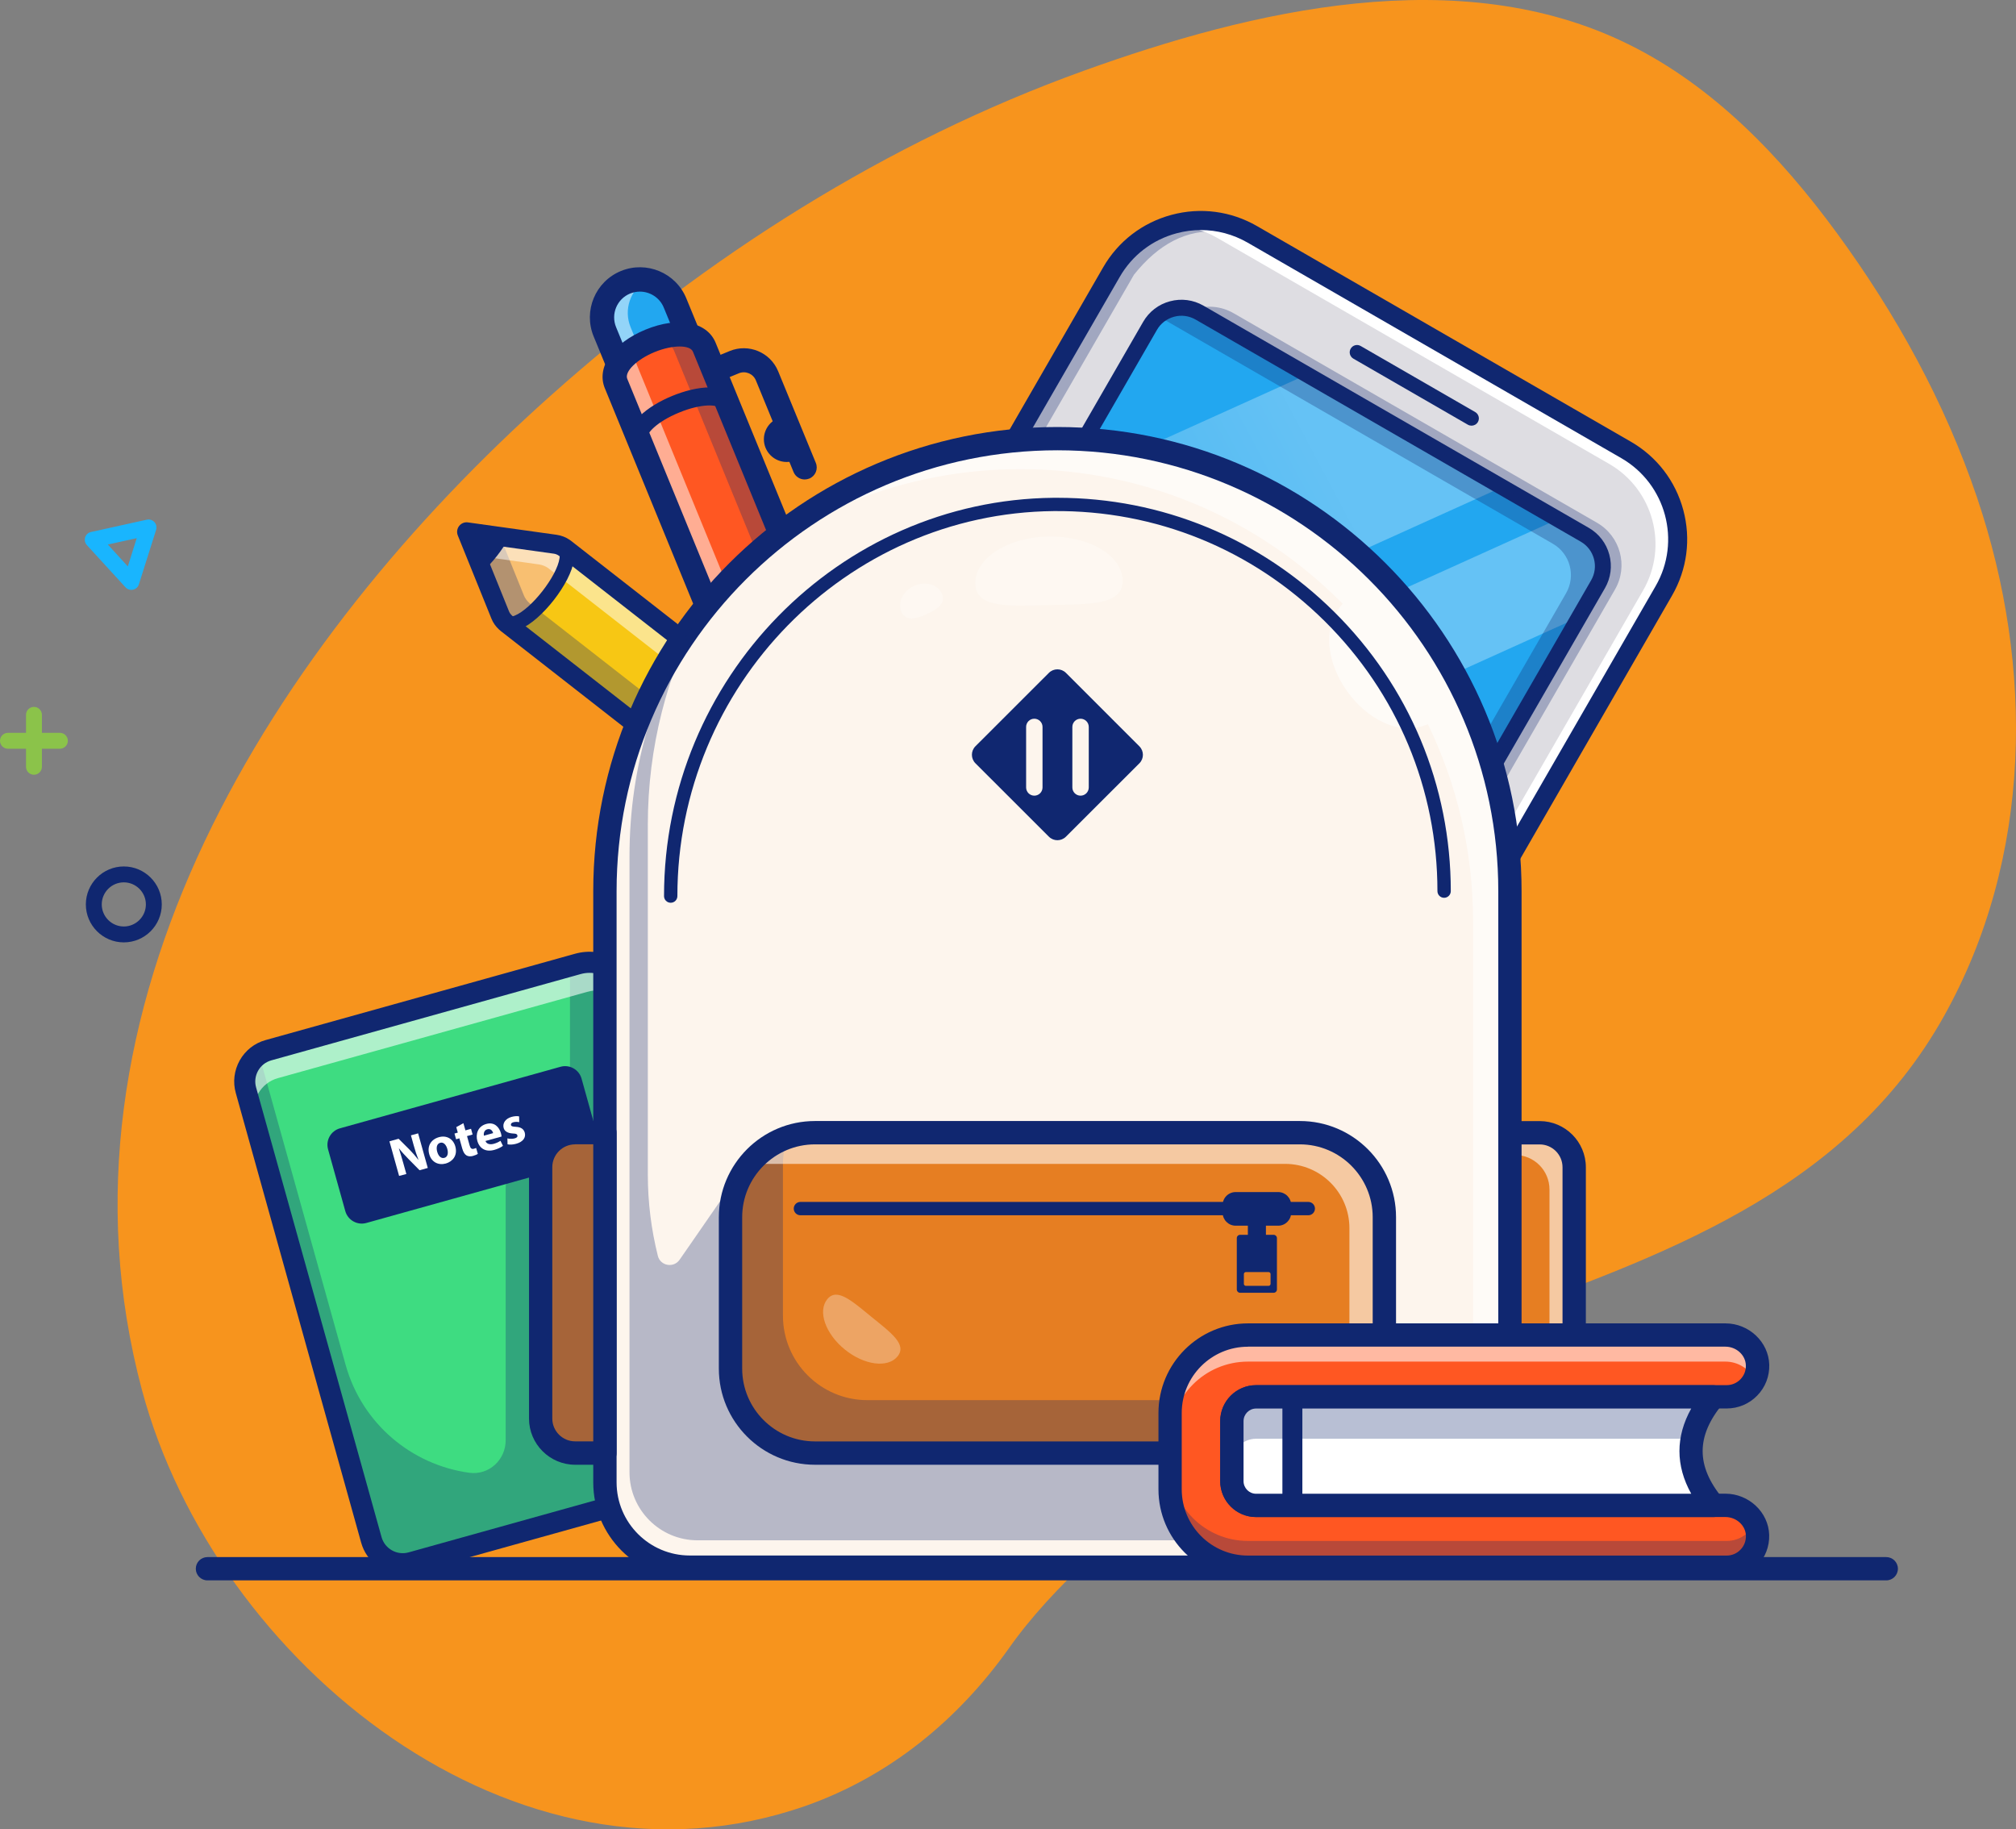 <svg width="583" height="529" viewBox="0 0 583 529" fill="none" xmlns="http://www.w3.org/2000/svg">
<rect x="0" y="0" width="583" height="529" fill="#808080" stroke="none"/>
<path d="M313.37 20.479C361.99 2.952 422.085 -11.348 470.959 12.823C495.618 24.972 515.142 45.473 531.18 67.366C548.296 90.714 562.495 116.467 571.75 143.928C588.295 192.839 587.788 248.014 562.178 293.825C533.526 345.077 479.897 363.427 427.727 382.409C396.855 393.609 367.632 406.77 341.959 427.587C324.717 441.571 304.559 458.465 291.817 476.561C277.11 497.315 257.269 513.64 233.054 522.182C148.934 551.668 62.216 480.674 41.107 402.151C11.377 291.357 79.585 185.499 159.14 114.505C204.274 74.199 256.318 41.044 313.37 20.479Z" fill="#F7941D"/>
<path d="M229.783 227.585L229.525 227.916C224.909 233.819 216.395 234.868 210.491 230.252L201.793 223.448C207.31 227.457 223.898 206.198 218.767 201.784L227.447 208.552C233.35 213.168 234.398 221.682 229.783 227.585Z" fill="#FF5722"/>
<g opacity="0.3">
<path d="M231.474 224.771C231.033 225.746 230.481 226.702 229.783 227.585L229.525 227.916C224.909 233.819 216.395 234.867 210.491 230.252L201.793 223.447C203.724 224.863 207.053 223.135 210.308 220.119L215.549 224.201C220.275 227.934 226.73 227.99 231.474 224.771Z" fill="#102770"/>
</g>
<g opacity="0.51">
<path d="M229.783 227.585L229.525 227.916C228.569 229.13 227.447 230.16 226.215 230.951C229.396 225.213 228.036 217.875 222.702 213.701L217.995 210.023C219.815 206.455 220.459 203.237 218.785 201.784L227.465 208.552C233.35 213.168 234.398 221.682 229.783 227.585Z" fill="white"/>
</g>
<path d="M201.793 223.466L201.72 223.411L194.658 217.894C194.639 217.894 194.639 217.894 194.639 217.894H194.621L146.55 180.36C146.439 180.268 146.311 180.176 146.219 180.065C145.538 179.459 145.005 178.686 144.655 177.84L134.946 153.841L160.6 157.427C161.537 157.556 162.42 157.905 163.211 158.457C163.321 158.531 163.413 158.586 163.505 158.678L211.577 196.212H211.595L218.675 201.729H218.693C218.73 201.747 218.749 201.784 218.785 201.821C223.898 206.216 207.31 227.475 201.793 223.466Z" fill="#F7C714"/>
<path d="M146.219 180.047C145.538 179.44 145.005 178.668 144.655 177.822L134.946 153.823L160.6 157.409C161.537 157.538 162.42 157.887 163.211 158.439C167.68 163.147 151.828 183.431 146.219 180.047Z" fill="#F8BF71"/>
<path d="M201.793 223.466C201.756 223.447 201.738 223.447 201.72 223.411V223.392L194.639 217.875C194.658 217.875 194.658 217.875 194.658 217.875C200.12 222.087 216.946 200.57 211.632 196.212L218.657 201.692H218.675C218.712 201.711 218.73 201.747 218.767 201.784C223.898 206.216 207.31 227.475 201.793 223.466Z" fill="#FCF8D0"/>
<g opacity="0.3">
<path d="M212.79 217.563C208.855 222.05 204.22 225.231 201.775 223.466L201.701 223.411L194.639 217.894C194.621 217.894 194.621 217.894 194.621 217.894H194.602L146.531 180.36C146.421 180.268 146.292 180.176 146.2 180.065C145.52 179.459 144.986 178.686 144.637 177.84L134.927 153.841L144.619 155.184L151.478 172.121C151.827 172.985 152.361 173.739 153.041 174.346C153.151 174.456 153.262 174.548 153.372 174.64L201.443 212.174H201.462C201.48 212.174 201.48 212.174 201.48 212.174L208.542 217.691L208.616 217.746C209.682 218.519 211.153 218.372 212.79 217.563Z" fill="#102770"/>
</g>
<g opacity="0.51">
<path d="M211.411 219.071C214.519 214.363 216.229 209.49 214.059 207.614C214.022 207.577 214.004 207.54 213.967 207.522H213.949L206.869 202.005H206.85L158.779 164.471C158.687 164.397 158.576 164.324 158.485 164.25C157.694 163.698 156.811 163.367 155.873 163.22L137.722 160.683L134.927 153.805L160.581 157.391C161.519 157.519 162.402 157.869 163.192 158.421C163.303 158.494 163.395 158.549 163.487 158.641L211.558 196.175H211.576L218.657 201.692H218.675C218.712 201.711 218.73 201.747 218.767 201.784C221.893 204.487 216.965 213.407 211.411 219.071Z" fill="white"/>
</g>
<path d="M218.804 235.897C215.181 235.897 211.687 234.702 208.8 232.44L144.858 182.511C144.637 182.346 144.472 182.199 144.324 182.052C143.35 181.169 142.577 180.066 142.099 178.852L132.389 154.834C132.022 153.915 132.169 152.885 132.776 152.094C133.382 151.322 134.357 150.917 135.332 151.065L160.986 154.651C162.365 154.853 163.652 155.349 164.792 156.14C164.903 156.214 165.068 156.342 165.234 156.471L229.157 206.382C236.237 211.917 237.506 222.197 231.971 229.277L231.714 229.608C229.029 233.047 225.167 235.235 220.845 235.769C220.165 235.842 219.484 235.897 218.804 235.897ZM139.286 157.207L147.193 176.774C147.377 177.233 147.671 177.656 148.058 177.987C148.094 178.024 148.131 178.043 148.15 178.079C148.186 178.116 148.241 178.153 148.278 178.19L212.183 228.063C214.464 229.829 217.296 230.62 220.146 230.27C223.015 229.921 225.553 228.468 227.337 226.206L227.594 225.875C231.254 221.185 230.408 214.381 225.718 210.722L161.629 160.701C161.151 160.37 160.691 160.186 160.177 160.112L139.286 157.207Z" fill="#102770"/>
<path d="M139.58 165.262L134.946 153.805L147.175 155.515C145.336 158.954 142.467 162.632 139.58 165.262Z" fill="#102770"/>
<path d="M203.411 226.077C202.106 226.077 201.131 225.617 200.432 225.066C200.175 224.863 199.954 224.588 199.825 224.293C199.329 223.245 199.789 221.976 200.837 221.498C201.609 221.149 202.473 221.277 203.08 221.792C203.356 221.939 203.926 221.866 204.625 221.572C209.48 219.604 216.873 210.133 217.59 204.947C217.7 204.156 217.627 203.586 217.406 203.366C216.781 202.887 216.45 202.097 216.615 201.288C216.836 200.147 217.939 199.393 219.08 199.614H219.098C219.429 199.669 219.723 199.816 219.999 200.019C224.247 203.329 220.716 210.979 215.99 217.029C213.636 220.045 211.025 222.583 208.634 224.146C206.483 225.581 204.772 226.077 203.411 226.077Z" fill="#102770"/>
<path d="M196.331 220.542C194.989 220.542 193.996 220.064 193.334 219.549C193.095 219.365 192.892 219.108 192.745 218.832C192.23 217.784 192.635 216.515 193.683 216C194.455 215.614 195.357 215.742 195.982 216.257C196.258 216.404 196.828 216.331 197.527 216.037C202.382 214.069 209.774 204.598 210.492 199.412C210.602 198.64 210.528 198.033 210.308 197.83C209.682 197.352 209.351 196.562 209.517 195.752C209.738 194.612 210.841 193.858 211.981 194.079H211.999C212.331 194.134 212.625 194.281 212.901 194.483C213.949 195.311 215.126 196.929 214.684 199.982C213.765 206.602 205.324 217.416 199.127 219.917C198.042 220.377 197.122 220.542 196.331 220.542Z" fill="#102770"/>
<path d="M147.653 182.53C146.311 182.53 145.318 182.051 144.655 181.537C144.416 181.353 144.214 181.095 144.067 180.819C143.552 179.771 143.957 178.502 145.005 177.987C145.777 177.601 146.678 177.73 147.304 178.245C147.579 178.392 148.15 178.318 148.848 178.024C153.703 176.056 161.096 166.586 161.813 161.4C161.924 160.627 161.85 160.02 161.611 159.818C160.949 159.322 160.618 158.457 160.839 157.611C161.133 156.489 162.273 155.809 163.395 156.103H163.413C163.689 156.177 163.947 156.306 164.186 156.489C165.234 157.317 166.411 158.935 165.969 161.988C165.05 168.608 156.609 179.422 150.412 181.923C149.363 182.364 148.444 182.53 147.653 182.53Z" fill="#102770"/>
<path d="M462.14 168.94L372.378 324.592C369.491 329.613 363.073 331.323 358.071 328.436L246.665 264.2C241.644 261.313 239.934 254.894 242.821 249.892L332.583 94.24C335.47 89.238 341.869 87.509 346.89 90.396L458.296 154.632C463.298 157.52 465.027 163.938 462.14 168.94Z" fill="#ACE0F5"/>
<path d="M338.688 358.209L230.592 295.867C216.321 287.647 211.429 269.404 219.65 255.133L321.401 78.682C329.622 64.411 347.865 59.519 362.135 67.74L470.231 130.082C484.502 138.302 489.394 156.545 481.173 170.815L379.422 347.285C371.201 361.538 352.959 366.448 338.688 358.209Z" fill="#DEDDE2"/>
<g opacity="0.3">
<path d="M375.726 352.361C366.512 362.586 351.101 365.363 338.707 358.209L230.61 295.867C216.34 287.647 211.448 269.404 219.687 255.133L321.438 78.681C324.068 74.102 327.746 70.498 331.976 67.978H331.994L336.058 66.323L339.516 64.926L352.573 66.985C343.139 66.231 334.992 70.59 327.93 79.435L231.107 247.299C222.887 261.57 227.778 279.794 242.031 288.033L350.127 350.375C358.237 355.028 367.634 355.469 375.726 352.361Z" fill="#102770"/>
</g>
<g opacity="0.3">
<path d="M336.555 65.772C336.389 65.956 336.206 66.158 336.04 66.342L331.976 67.997C333.429 67.114 334.973 66.361 336.555 65.772Z" fill="#5F5A57"/>
</g>
<path d="M481.174 170.834L379.422 347.267C375.634 353.851 369.694 358.43 363.018 360.655C365.942 358.522 368.48 355.763 370.392 352.416L475.16 170.742C482.553 157.924 478.158 141.52 465.322 134.127L352.002 68.788C347.607 66.25 342.808 65.11 338.081 65.202C345.805 62.701 354.54 63.363 362.135 67.74L470.232 130.082C484.502 138.32 489.394 156.563 481.174 170.834Z" fill="white"/>
<path d="M353.529 364.977C347.883 364.977 342.329 363.505 337.309 360.6L229.213 298.258C221.673 293.918 216.284 286.893 214.023 278.489C211.761 270.084 212.919 261.312 217.259 253.772L319.011 77.321C323.351 69.781 330.376 64.393 338.78 62.131C347.184 59.869 355.956 61.027 363.496 65.367L471.592 127.709C479.132 132.049 484.521 139.074 486.783 147.478C489.044 155.883 487.886 164.655 483.546 172.195L381.813 348.665C377.473 356.205 370.448 361.593 362.043 363.855C359.23 364.609 356.379 364.977 353.529 364.977ZM347.295 66.526C344.941 66.526 342.568 66.838 340.233 67.464C333.245 69.34 327.415 73.827 323.811 80.079L222.059 256.531C218.454 262.784 217.498 270.084 219.374 277.073C221.25 284.061 225.737 289.89 231.99 293.495L340.086 355.837C346.338 359.441 353.639 360.398 360.627 358.522C367.616 356.646 373.445 352.159 377.05 345.906L478.801 169.454C486.249 156.526 481.799 139.957 468.871 132.491L360.774 70.149C356.6 67.758 351.966 66.526 347.295 66.526Z" fill="#102770"/>
<g opacity="0.3">
<path d="M467.032 170.466L380.93 319.774C378.686 323.655 374.898 326.064 370.797 326.689C371.404 326.064 371.937 325.365 372.397 324.592L462.158 168.94C465.046 163.919 463.335 157.52 458.315 154.632L346.908 90.396C346.283 90.028 345.64 89.753 344.978 89.532C348.747 88.171 353.051 88.428 356.784 90.599L461.846 151.175C468.595 155.074 470.93 163.717 467.032 170.466Z" fill="#102770"/>
</g>
<path d="M358.071 328.436L246.665 264.2C241.644 261.313 239.934 254.913 242.821 249.892L332.583 94.24C335.47 89.219 341.869 87.509 346.89 90.396L458.296 154.632C463.317 157.52 465.027 163.919 462.14 168.94L372.378 324.592C369.491 329.613 363.073 331.323 358.071 328.436Z" fill="#22A7F0"/>
<g opacity="0.57">
<path d="M398.676 226.666L316.712 179.403C313.549 177.583 312.446 173.519 314.285 170.356L329.107 144.665C330.928 141.502 334.992 140.398 338.155 142.237L420.119 189.499C423.282 191.32 424.385 195.384 422.546 198.547L407.724 224.238C405.903 227.401 401.839 228.486 398.676 226.666Z" fill="white"/>
</g>
<path d="M374.291 176.498C369.602 173.795 363.588 175.395 360.885 180.102C358.181 184.792 359.781 190.805 364.489 193.509C369.197 196.212 375.192 194.612 377.914 189.904C380.617 185.215 378.999 179.22 374.291 176.498ZM372.286 187.532H365.942C365.298 187.532 364.875 186.815 365.206 186.245L368.369 180.746C368.7 180.176 369.528 180.176 369.841 180.746L373.022 186.245C373.353 186.815 372.948 187.532 372.286 187.532Z" fill="#102770"/>
<g opacity="0.57">
<path d="M357.63 221.59L304.446 190.915C303.619 190.437 303.324 189.371 303.802 188.525L306.12 184.497C306.598 183.67 307.664 183.376 308.51 183.854L361.694 214.528C362.522 215.006 362.816 216.073 362.338 216.919L360.021 220.946C359.524 221.792 358.457 222.068 357.63 221.59Z" fill="white"/>
</g>
<path opacity="0.3" d="M434.408 140.858L270.59 214.914L267.261 207.521L305.605 141.005L377.951 108.308L434.408 140.858Z" fill="url(#paint0_linear_946_196)"/>
<path opacity="0.3" d="M462.14 168.94L456.66 178.447L255.602 269.349L246.683 264.2C241.663 261.312 239.952 254.894 242.84 249.892L247.419 241.966L450.518 150.145L458.315 154.651C463.299 157.519 465.027 163.938 462.14 168.94Z" fill="url(#paint1_linear_946_196)"/>
<path opacity="0.47" d="M416.11 248.771L391.854 290.828L336.371 315.912L306.138 298.479L416.11 248.771Z" fill="url(#paint2_linear_946_196)"/>
<path d="M363.276 332.132C361.106 332.132 358.917 331.58 356.913 330.422L245.506 266.186C242.545 264.475 240.431 261.735 239.548 258.425C238.665 255.133 239.107 251.694 240.817 248.734L330.578 93.081C332.288 90.12 335.029 88.005 338.339 87.123C341.631 86.24 345.07 86.681 348.03 88.391L459.437 152.628C462.398 154.338 464.512 157.078 465.395 160.388C466.278 163.68 465.836 167.119 464.126 170.08L374.365 325.732C372.011 329.833 367.708 332.132 363.276 332.132ZM359.211 326.45C363.11 328.712 368.131 327.351 370.374 323.452L460.136 167.799C461.221 165.905 461.515 163.698 460.945 161.602C460.375 159.487 459.032 157.74 457.138 156.637L345.732 92.4C343.837 91.316 341.631 91.021 339.534 91.591C337.419 92.162 335.654 93.504 334.569 95.398L244.807 251.032C243.722 252.927 243.428 255.133 243.998 257.23C244.568 259.345 245.911 261.092 247.805 262.195L359.211 326.45Z" fill="#102770"/>
<path d="M298.308 315.35C299.882 312.437 298.797 308.799 295.884 307.225C292.971 305.651 289.333 306.737 287.759 309.65C286.185 312.563 287.27 316.2 290.183 317.774C293.096 319.348 296.734 318.263 298.308 315.35Z" fill="#102770"/>
<path d="M425.544 123.093C425.195 123.093 424.827 123.001 424.496 122.818L391.375 103.71C390.364 103.122 390.015 101.835 390.603 100.823C391.191 99.812 392.479 99.462 393.49 100.051L426.611 119.158C427.622 119.746 427.971 121.034 427.383 122.045C426.978 122.726 426.261 123.093 425.544 123.093Z" fill="#102770"/>
<g opacity="0.3">
<path d="M356.729 67.648L352.609 67.004C353.952 67.114 355.313 67.317 356.729 67.648Z" fill="#5F5A57"/>
</g>
<g opacity="0.3">
<path d="M293.89 201.784C294.736 195.182 304.115 190.952 314.818 192.35C325.521 193.748 333.502 200.202 332.656 206.804C331.81 213.406 323.204 211.751 312.501 210.372C301.779 208.974 293.044 208.386 293.89 201.784Z" fill="white"/>
</g>
<g opacity="0.3">
<path d="M458.297 154.632L346.89 90.396C342.808 88.042 337.787 88.741 334.514 91.812C335.58 92.033 336.647 92.419 337.64 92.989L449.046 157.225C454.067 160.113 455.777 166.512 452.89 171.533L363.128 327.185C362.595 328.105 361.933 328.932 361.197 329.613C365.501 330.496 370.061 328.601 372.379 324.592L462.14 168.94C465.027 163.919 463.299 157.52 458.297 154.632Z" fill="#102770"/>
</g>
<path d="M232.707 138.651C231.346 138.651 230.04 137.842 229.488 136.5L218.583 109.981C217.792 108.069 215.586 107.149 213.673 107.94L205.048 111.489C203.283 112.225 201.241 111.379 200.506 109.595C199.77 107.811 200.616 105.788 202.4 105.053L211.025 101.504C216.487 99.26 222.758 101.871 225.02 107.333L235.925 133.851C236.66 135.635 235.815 137.658 234.031 138.394C233.589 138.559 233.13 138.651 232.707 138.651Z" fill="#102770"/>
<path d="M199.384 97.752L179.1 106.101L174.925 95.95C172.627 90.341 175.293 83.941 180.902 81.624C186.511 79.325 192.911 81.992 195.228 87.601L199.384 97.752Z" fill="#22A7F0"/>
<g opacity="0.51">
<path d="M187.026 80.98C182.336 83.684 180.258 89.495 182.373 94.644L185.923 103.287L179.1 106.101L174.925 95.95C172.627 90.341 175.293 83.941 180.902 81.624C182.907 80.796 185.021 80.613 187.026 80.98Z" fill="white"/>
</g>
<path d="M179.1 109.614C178.64 109.614 178.18 109.522 177.739 109.338C176.875 108.97 176.194 108.29 175.845 107.425L171.67 97.274C168.636 89.881 172.167 81.403 179.56 78.369C186.952 75.335 195.43 78.866 198.465 86.258L202.639 96.41C203.375 98.212 202.529 100.272 200.726 101.007L180.442 109.356C180.001 109.54 179.541 109.614 179.1 109.614ZM185.058 84.327C184.12 84.327 183.164 84.511 182.226 84.879C178.419 86.442 176.599 90.801 178.162 94.607L180.994 101.504L194.787 95.84L191.954 88.943C190.778 86.075 187.982 84.327 185.058 84.327Z" fill="#102770"/>
<path d="M203.687 100.418L253.046 220.799C253.12 221.001 253.193 221.204 253.248 221.406L253.267 221.443C253.506 222.252 253.561 223.079 253.451 223.944L249.938 249.671L229.433 233.764C228.771 233.267 228.238 232.642 227.833 231.907C227.705 231.686 227.594 231.484 227.502 231.245L178.162 110.919C174.263 101.448 199.789 90.929 203.687 100.418Z" fill="#FF5722"/>
<path d="M253.248 221.406L253.267 221.443C253.506 222.252 253.561 223.08 253.451 223.944L249.938 249.671L229.433 233.764C228.771 233.268 228.238 232.642 227.833 231.907C224.891 224.753 250.214 214.326 253.248 221.406Z" fill="#FBE291"/>
<g opacity="0.3">
<path d="M203.687 100.419L253.046 220.799C253.12 221.002 253.193 221.204 253.248 221.406L253.267 221.443C253.506 222.252 253.561 223.08 253.451 223.944L249.938 249.671L242.178 243.658L244.715 225.011C244.826 224.165 244.771 223.319 244.531 222.509L244.513 222.473C244.458 222.27 244.384 222.068 244.311 221.866L194.952 101.467C194.088 99.37 192.175 98.249 189.766 97.899C195.688 95.931 201.922 96.115 203.687 100.419Z" fill="#102770"/>
</g>
<g opacity="0.51">
<path d="M184.874 100.087C183.789 101.853 183.422 103.729 184.194 105.568L233.516 225.893C233.939 226.905 234.601 227.769 235.428 228.413L251.152 240.587L249.901 249.671L229.397 233.764C228.551 233.12 227.889 232.238 227.484 231.245L178.144 110.919C176.544 106.984 180.001 102.864 184.874 100.087Z" fill="white"/>
</g>
<path d="M249.938 253.184C249.166 253.184 248.412 252.927 247.787 252.448L227.263 236.559C225.939 235.548 224.891 234.187 224.247 232.606L174.907 112.262C172.406 106.175 177.243 99.205 186.658 95.325C196.092 91.444 204.423 92.989 206.942 99.094L256.301 219.475C256.945 221.038 257.165 222.73 256.945 224.404L253.432 250.15C253.267 251.4 252.439 252.448 251.281 252.927C250.839 253.092 250.38 253.184 249.938 253.184ZM196.552 100.198C194.529 100.198 191.936 100.731 189.325 101.798C184.176 103.913 180.534 107.462 181.399 109.558L230.739 229.902C230.923 230.325 231.199 230.693 231.53 230.951L247.253 243.125L249.938 223.429C249.993 222.988 249.938 222.528 249.754 222.105L200.396 101.724C200.009 100.713 198.538 100.198 196.552 100.198Z" fill="#102770"/>
<path d="M251.612 237.387L249.938 249.653L240.136 242.077C243.465 239.999 247.786 238.233 251.612 237.387Z" fill="#102770"/>
<path d="M227.815 234.5C226.785 234.5 225.81 233.893 225.406 232.882C223.052 227.144 230.353 221.756 237.341 218.887C244.329 216.018 253.322 214.694 255.676 220.432C256.227 221.756 255.584 223.282 254.26 223.834C252.936 224.385 251.409 223.742 250.857 222.418C250.453 221.425 246.003 220.965 239.327 223.705C232.651 226.445 229.819 229.902 230.224 230.895C230.776 232.219 230.132 233.746 228.808 234.298C228.477 234.445 228.146 234.5 227.815 234.5Z" fill="#102770"/>
<path d="M184.874 130.1C183.845 130.1 182.87 129.493 182.465 128.482C180.111 122.744 187.412 117.356 194.4 114.487C201.389 111.618 210.363 110.294 212.735 116.032C213.287 117.356 212.643 118.882 211.319 119.434C209.995 119.985 208.469 119.342 207.917 118.018C207.512 117.025 203.062 116.565 196.387 119.305C189.711 122.045 186.879 125.502 187.283 126.495C187.835 127.82 187.192 129.346 185.867 129.898C185.555 130.045 185.205 130.1 184.874 130.1Z" fill="#102770"/>
<path d="M229.985 133.097L230.426 132.914L225.424 120.758L224.983 120.942C221.617 122.321 220.018 126.164 221.397 129.511C222.794 132.877 226.638 134.477 229.985 133.097Z" fill="#102770"/>
<path d="M208.45 426.896L165.215 438.96L118.965 451.869C113.981 453.267 108.795 450.343 107.397 445.341L71.114 315.287C69.716 310.285 72.64 305.117 77.642 303.72L164.829 279.408L167.128 278.783C173.785 276.907 180.718 280.824 182.576 287.481L217.167 411.485C219.025 418.105 215.126 425.02 208.45 426.896Z" fill="#3EDC81"/>
<g opacity="0.3">
<path d="M208.45 426.896L165.215 438.96L118.965 451.869C113.981 453.267 108.795 450.343 107.397 445.341L71.114 315.287C69.992 311.278 71.647 307.177 74.921 304.989L99.95 394.695C104.731 411.798 119.149 423.622 135.7 425.884C141.419 426.675 146.311 422.096 146.237 416.34C146.237 416.303 146.237 416.266 146.237 416.23V343.552C146.237 338.035 150.706 333.567 156.223 333.567H164.829V279.427L167.128 278.801C173.785 276.926 180.718 280.843 182.576 287.5L215.53 405.655L217.167 411.503C219.024 418.105 215.126 425.02 208.45 426.896Z" fill="#102770"/>
</g>
<g opacity="0.58">
<path d="M183.955 292.429C181.123 287.721 175.403 285.256 169.831 286.82L80.346 311.775C75.344 313.172 72.438 318.34 73.817 323.342L108.574 447.971C108.059 447.18 107.636 446.297 107.379 445.341L71.096 315.287C69.698 310.285 72.622 305.118 77.624 303.72L167.109 278.765C173.767 276.889 180.7 280.806 182.557 287.463L183.955 292.429Z" fill="white"/>
</g>
<path d="M116.445 455.235C111.002 455.235 106 451.63 104.455 446.132L68.19 316.078C67.289 312.878 67.712 309.531 69.33 306.625C70.967 303.738 73.615 301.642 76.815 300.759L166.282 275.804C170.291 274.682 174.502 275.197 178.125 277.238C181.748 279.28 184.359 282.608 185.481 286.617L220.073 410.602C221.195 414.611 220.68 418.823 218.638 422.445C216.597 426.068 213.268 428.68 209.259 429.801L119.792 454.757C118.67 455.088 117.549 455.235 116.445 455.235ZM170.512 281.321C169.647 281.321 168.801 281.431 167.937 281.67L78.47 306.625C76.833 307.085 75.472 308.152 74.645 309.623C73.817 311.094 73.597 312.804 74.056 314.441L110.34 444.495C111.278 447.86 114.79 449.846 118.156 448.909L207.623 423.953C210.069 423.273 212.091 421.673 213.342 419.466C214.593 417.259 214.905 414.703 214.225 412.257L179.633 288.272C178.953 285.826 177.353 283.803 175.146 282.553C173.712 281.725 172.112 281.321 170.512 281.321Z" fill="#102770"/>
<path d="M169.739 335.847L105.945 353.649C103.315 354.384 100.593 352.839 99.858 350.228L94.874 332.371C94.138 329.742 95.683 327.02 98.294 326.284L162.089 308.483C164.719 307.747 167.441 309.292 168.176 311.903L173.16 329.76C173.896 332.39 172.369 335.111 169.739 335.847Z" fill="#102770"/>
<path d="M115.415 340.04L112.62 330.036L115.268 329.3L118.376 332.39C119.259 333.273 120.197 334.358 120.969 335.369L121.006 335.351C120.491 334.063 120.068 332.739 119.645 331.231L118.836 328.307L120.914 327.737L123.709 337.741L121.337 338.403L118.119 335.148C117.236 334.247 116.206 333.144 115.397 332.096L115.36 332.133C115.783 333.438 116.206 334.836 116.666 336.473L117.512 339.489L115.415 340.04Z" fill="white"/>
<path d="M131.672 331.507C132.408 334.155 130.863 335.902 128.932 336.454C126.817 337.042 124.794 336.105 124.132 333.769C123.47 331.434 124.61 329.503 126.928 328.841C129.153 328.215 131.065 329.337 131.672 331.507ZM126.431 333.052C126.78 334.302 127.553 335.093 128.527 334.817C129.41 334.578 129.723 333.548 129.355 332.243C129.061 331.158 128.325 330.183 127.314 330.459C126.229 330.753 126.137 331.985 126.431 333.052Z" fill="white"/>
<path d="M134.008 324.795L134.596 326.873L136.214 326.413L136.674 328.068L135.056 328.528L135.792 331.158C136.031 332.041 136.362 332.372 137.042 332.188C137.318 332.114 137.539 332.022 137.686 331.949L138.182 333.659C137.925 333.861 137.41 334.082 136.766 334.266C136.031 334.468 135.369 334.395 134.909 334.119C134.376 333.806 133.971 333.162 133.677 332.133L132.849 329.172L131.893 329.448L131.433 327.792L132.389 327.517L131.948 325.935L134.008 324.795Z" fill="white"/>
<path d="M140.389 329.944C140.72 330.864 141.768 331.047 142.816 330.753C143.589 330.533 144.177 330.257 144.729 329.889L145.446 331.342C144.784 331.838 143.92 332.243 142.945 332.519C140.481 333.199 138.679 332.169 138.035 329.907C137.52 328.068 138.09 325.714 140.628 325.016C142.963 324.354 144.38 325.935 144.876 327.737C144.986 328.123 145.042 328.473 145.042 328.657L140.389 329.944ZM142.614 327.664C142.467 327.112 141.97 326.266 140.922 326.56C139.966 326.818 139.819 327.792 139.929 328.418L142.614 327.664Z" fill="white"/>
<path d="M146.734 329.19C147.212 329.319 148.168 329.392 148.83 329.19C149.51 329.006 149.731 328.694 149.621 328.307C149.51 327.94 149.253 327.811 148.315 327.774C146.678 327.682 145.869 327.038 145.649 326.174C145.281 324.832 146.145 323.471 147.947 322.974C148.793 322.735 149.602 322.717 150.117 322.827L150.154 324.501C149.786 324.409 149.087 324.354 148.462 324.519C147.91 324.666 147.671 324.979 147.763 325.347C147.855 325.696 148.186 325.788 149.161 325.843C150.669 325.935 151.441 326.468 151.754 327.535C152.122 328.877 151.331 330.183 149.253 330.753C148.297 331.011 147.396 331.048 146.77 330.9L146.734 329.19Z" fill="white"/>
<path d="M412.119 453.211H199.458C185.904 453.211 174.925 442.233 174.925 428.679V257.708C174.925 185.435 233.516 126.845 305.788 126.845C378.061 126.845 436.651 185.435 436.651 257.708V428.679C436.651 442.233 425.672 453.211 412.119 453.211Z" fill="#FDF5ED"/>
<g opacity="0.58">
<path d="M434.812 257.708V428.698C434.812 437.727 429.921 445.617 422.657 449.865C424.79 446.242 426.004 441.994 426.004 437.488V266.498C426.004 246.03 421.296 226.666 412.928 209.416C395.936 216.625 375.744 188.249 388.286 174.604C388.083 174.383 387.881 174.181 387.679 173.978C363.993 150.292 331.277 135.654 295.141 135.654C261.266 135.654 230.389 148.527 207.145 169.638C231.07 143.359 265.569 126.863 303.913 126.863C340.049 126.863 372.765 141.52 396.451 165.188C420.174 188.856 434.812 221.572 434.812 257.708Z" fill="white"/>
</g>
<path d="M412.119 456.577H199.458C184.065 456.577 171.56 444.053 171.56 428.679V257.708C171.56 183.688 231.769 123.479 305.788 123.479C379.808 123.479 440.017 183.688 440.017 257.708V428.679C440.017 444.072 427.512 456.577 412.119 456.577ZM305.788 130.21C235.484 130.21 178.309 187.403 178.309 257.689V428.661C178.309 440.32 187.798 449.809 199.476 449.809H412.138C423.797 449.809 433.286 440.32 433.286 428.661V257.689C433.286 187.403 376.093 130.21 305.788 130.21Z" fill="#102770"/>
<path d="M193.959 261.055C192.892 261.055 192.028 260.191 192.028 259.124C192.028 196.212 242.564 144.555 304.667 143.948C305.053 143.948 305.421 143.948 305.807 143.948C335.948 143.948 364.305 155.625 385.803 176.903C407.558 198.456 419.549 227.144 419.549 257.69C419.549 258.756 418.684 259.621 417.618 259.621C416.551 259.621 415.687 258.756 415.687 257.69C415.687 228.174 404.101 200.46 383.081 179.624C362.062 158.807 334.183 147.515 304.703 147.791C244.697 148.38 195.89 198.309 195.89 259.124C195.89 260.191 195.026 261.055 193.959 261.055Z" fill="#102770"/>
<path d="M375.909 420.184H235.686C222.188 420.184 211.264 409.241 211.264 395.762V351.975C211.264 338.477 222.206 327.553 235.686 327.553H375.909C389.408 327.553 400.331 338.495 400.331 351.975V395.762C400.331 409.26 389.408 420.184 375.909 420.184Z" fill="#E67E22"/>
<g opacity="0.3">
<path d="M399.062 403.54C395.826 413.213 386.667 420.183 375.909 420.183H235.667C222.187 420.183 211.227 409.259 211.227 395.761V351.975C211.227 341.272 218.123 332.169 227.704 328.877C226.877 331.323 226.417 333.953 226.417 336.674V380.442C226.417 393.941 237.359 404.883 250.839 404.883H391.081C393.895 404.883 396.58 404.405 399.062 403.54Z" fill="#102770"/>
</g>
<g opacity="0.58">
<path d="M400.35 351.975V395.761C400.35 404.258 395.991 411.742 389.408 416.119C389.941 414.372 390.235 412.533 390.235 410.602V355.156C390.235 344.895 381.905 336.564 371.625 336.564H219.742C218.638 336.564 217.553 336.674 216.505 336.858C220.974 331.176 227.907 327.535 235.686 327.535H375.928C389.408 327.553 400.35 338.495 400.35 351.975Z" fill="white"/>
</g>
<path d="M375.909 423.567H235.686C220.349 423.567 207.88 411.099 207.88 395.762V351.975C207.88 336.638 220.349 324.169 235.686 324.169H375.909C391.246 324.169 403.715 336.638 403.715 351.975V395.762C403.715 411.099 391.246 423.567 375.909 423.567ZM235.686 330.919C224.082 330.919 214.629 340.371 214.629 351.975V395.762C214.629 407.366 224.082 416.818 235.686 416.818H375.909C387.513 416.818 396.966 407.366 396.966 395.762V351.975C396.966 340.371 387.513 330.919 375.909 330.919H235.686Z" fill="#102770"/>
<path d="M329.493 215.816L308.253 194.575C306.892 193.214 304.685 193.214 303.324 194.575L282.084 215.797C280.723 217.158 280.723 219.365 282.084 220.726L303.324 241.948C304.685 243.309 306.892 243.309 308.253 241.948L329.493 220.726C330.854 219.383 330.854 217.177 329.493 215.816ZM301.485 227.714C301.485 229.02 300.418 230.086 299.113 230.086C297.807 230.086 296.74 229.02 296.74 227.714V210.207C296.74 208.883 297.807 207.834 299.113 207.834C300.418 207.834 301.485 208.901 301.485 210.207V227.714ZM314.855 227.714C314.855 229.02 313.788 230.086 312.482 230.086C311.177 230.086 310.11 229.02 310.11 227.714V210.207C310.11 208.883 311.177 207.834 312.482 207.834C313.788 207.834 314.855 208.901 314.855 210.207V227.714Z" fill="#102770"/>
<path d="M378.337 351.423H231.474C230.408 351.423 229.543 350.559 229.543 349.492C229.543 348.426 230.408 347.562 231.474 347.562H378.337C379.403 347.562 380.268 348.426 380.268 349.492C380.268 350.559 379.403 351.423 378.337 351.423Z" fill="#102770"/>
<path d="M369.62 354.439H357.335C355.257 354.439 353.565 352.747 353.565 350.669V348.481C353.565 346.403 355.257 344.711 357.335 344.711H369.62C371.698 344.711 373.39 346.403 373.39 348.481V350.669C373.39 352.766 371.698 354.439 369.62 354.439Z" fill="#102770"/>
<path d="M365.114 358.559H361.841C361.308 358.559 360.866 358.117 360.866 357.584V352.674C360.866 352.141 361.308 351.699 361.841 351.699H365.114C365.648 351.699 366.089 352.141 366.089 352.674V357.584C366.071 358.117 365.648 358.559 365.114 358.559Z" fill="#102770"/>
<path d="M368.296 357.069H358.641C358.108 357.069 357.667 357.492 357.667 358.025V372.884C357.667 373.418 358.108 373.841 358.641 373.841H368.296C368.829 373.841 369.271 373.418 369.271 372.884V358.025C369.271 357.51 368.829 357.069 368.296 357.069ZM367.432 371.248C367.432 371.579 367.174 371.836 366.843 371.836H360.296C359.984 371.836 359.708 371.579 359.708 371.248V368.434C359.708 368.103 359.984 367.845 360.296 367.845H366.843C367.174 367.845 367.432 368.103 367.432 368.434V371.248Z" fill="#102770"/>
<path d="M174.944 327.553H166.337C160.82 327.553 156.352 332.022 156.352 337.539V410.216C156.352 415.733 160.82 420.202 166.337 420.202H174.944V327.553Z" fill="#E67E22"/>
<path d="M174.944 423.567H166.337C158.981 423.567 152.986 417.572 152.986 410.216V337.539C152.986 330.183 158.981 324.188 166.337 324.188H174.944C176.801 324.188 178.309 325.695 178.309 327.553V420.201C178.309 422.059 176.801 423.567 174.944 423.567ZM166.319 330.918C162.678 330.918 159.717 333.879 159.717 337.52V410.197C159.717 413.839 162.678 416.799 166.319 416.799H171.56V330.9H166.319V330.918Z" fill="#102770"/>
<g opacity="0.3">
<path d="M174.944 327.553H166.337C160.82 327.553 156.352 332.022 156.352 337.539V410.216C156.352 415.733 160.82 420.202 166.337 420.202H174.944V327.553Z" fill="#102770"/>
</g>
<g opacity="0.3">
<path d="M438.785 433.571C438.196 436.366 437.129 438.978 435.677 441.332C431.76 443.906 427.07 445.414 422.05 445.414H201.72C190.869 445.414 182.042 436.606 182.042 425.737V247.557C182.042 221.333 189.674 196.874 202.823 176.314C192.947 194.851 187.339 216.018 187.339 238.509V339.58C187.339 347.727 188.35 355.616 190.244 363.174C190.98 366.08 194.823 366.76 196.534 364.278L199.218 360.416L215.365 337.061C213.728 339.525 212.514 342.302 211.834 345.281C211.448 347.028 211.227 348.867 211.227 350.743V395.044C211.227 399.016 212.165 402.75 213.838 406.078C216.726 411.889 221.857 416.395 228.091 418.473L228.109 418.491C230.573 419.319 233.203 419.76 235.943 419.76H377.84C381.794 419.76 385.546 418.822 388.874 417.167C389.113 417.057 389.371 416.928 389.591 416.8L377.711 428.532L374.732 431.475C372.912 433.259 374.181 436.348 376.737 436.348H427.346C431.484 436.366 435.382 435.355 438.785 433.571Z" fill="#102770"/>
</g>
<path d="M436.651 327.553H445.258C450.775 327.553 455.244 332.022 455.244 337.539V410.216C455.244 415.733 450.775 420.202 445.258 420.202H436.651V327.553Z" fill="#E67E22"/>
<g opacity="0.58">
<path d="M455.244 337.539V410.216C455.244 414.942 451.952 418.896 447.52 419.944C447.888 418.915 448.09 417.811 448.09 416.653V343.975C448.09 338.458 443.621 333.99 438.104 333.99H436.651V327.553H445.258C450.775 327.553 455.244 332.022 455.244 337.539Z" fill="white"/>
</g>
<path d="M445.258 423.567H436.651C434.794 423.567 433.286 422.059 433.286 420.201V327.553C433.286 325.695 434.794 324.188 436.651 324.188H445.258C452.614 324.188 458.609 330.183 458.609 337.539V410.216C458.609 417.572 452.632 423.567 445.258 423.567ZM440.017 416.818H445.258C448.899 416.818 451.86 413.857 451.86 410.216V337.539C451.86 333.897 448.899 330.937 445.258 330.937H440.017V416.818Z" fill="#102770"/>
<path d="M508.28 443.998C508.427 449.056 504.382 453.212 499.343 453.212H360.903C348.472 453.212 338.394 443.134 338.394 430.684V408.616C338.394 396.184 348.472 386.088 360.903 386.088H498.975C503.867 386.088 508.133 389.877 508.28 394.75C508.427 399.807 504.382 403.945 499.343 403.945H363.257C359.395 403.945 356.25 407.09 356.25 410.952V428.312C356.25 432.192 359.395 435.318 363.257 435.318H498.975C503.867 435.337 508.133 439.107 508.28 443.998Z" fill="#FF5722"/>
<g opacity="0.58">
<path d="M508.28 394.75C508.335 396.24 508.004 397.656 507.398 398.888C505.89 395.835 502.598 393.739 498.975 393.739H360.903C348.453 393.739 338.394 403.835 338.394 416.285V408.616C338.394 396.185 348.472 386.088 360.903 386.088H498.975C503.867 386.07 508.133 389.858 508.28 394.75Z" fill="white"/>
</g>
<g opacity="0.3">
<path d="M508.28 445.837C508.427 450.913 504.382 455.05 499.343 455.05H360.903C348.453 455.05 338.394 444.973 338.394 432.523V423.07C338.394 435.52 348.472 445.598 360.903 445.598H499.343C502.524 445.598 505.32 443.925 506.901 441.424C507.729 442.711 508.225 444.219 508.28 445.837Z" fill="#102770"/>
</g>
<path d="M499.343 456.577H360.903C346.632 456.577 335.01 444.954 335.01 430.665V408.598C335.01 394.309 346.632 382.686 360.903 382.686H498.975C505.761 382.686 511.443 388.038 511.646 394.621C511.738 397.987 510.505 401.168 508.17 403.559C505.834 405.968 502.69 407.292 499.324 407.292H363.239C361.234 407.292 359.616 408.929 359.616 410.933V428.293C359.616 430.298 361.252 431.934 363.239 431.934H498.957C505.742 431.934 511.425 437.286 511.627 443.851C511.719 447.216 510.487 450.398 508.152 452.807C505.834 455.253 502.69 456.577 499.343 456.577ZM360.885 389.435C350.329 389.435 341.741 398.023 341.741 408.598V430.665C341.741 441.24 350.329 449.828 360.885 449.828H499.324C500.851 449.828 502.267 449.221 503.315 448.136C504.382 447.051 504.933 445.598 504.897 444.072C504.805 441.111 502.138 438.683 498.957 438.683H363.239C357.519 438.683 352.867 434.031 352.867 428.293V410.933C352.867 405.214 357.519 400.543 363.239 400.543H499.324C500.851 400.543 502.267 399.936 503.315 398.851C504.363 397.766 504.933 396.331 504.878 394.805C504.786 391.826 502.12 389.417 498.938 389.417H360.885V389.435Z" fill="#102770"/>
<path d="M495.499 435.337H363.239C359.377 435.337 356.232 432.192 356.232 428.33V410.97C356.232 407.09 359.377 403.963 363.239 403.963H495.481C486.893 414.409 486.893 424.873 495.499 435.337Z" fill="white"/>
<g opacity="0.3">
<path d="M489.872 416.045H363.239C359.377 416.045 356.232 419.19 356.232 423.07V412.993C356.232 409.131 359.377 405.968 363.239 405.968H495.481C492.741 409.333 490.865 412.699 489.872 416.045Z" fill="#102770"/>
</g>
<path d="M495.499 438.702H363.239C357.519 438.702 352.867 434.049 352.867 428.312V410.951C352.867 405.232 357.519 400.561 363.239 400.561H495.481C496.787 400.561 497.964 401.315 498.534 402.492C499.085 403.669 498.92 405.067 498.092 406.078C490.479 415.328 490.479 423.935 498.092 433.185C498.92 434.196 499.085 435.594 498.534 436.771C497.982 437.966 496.805 438.702 495.499 438.702ZM363.239 407.31C361.234 407.31 359.616 408.947 359.616 410.951V428.312C359.616 430.316 361.253 431.953 363.239 431.953H489.081C484.539 423.806 484.539 415.439 489.081 407.31H363.239Z" fill="#102770"/>
<path d="M373.739 438.224C372.139 438.224 370.852 436.936 370.852 435.336V403.945C370.852 402.345 372.139 401.058 373.739 401.058C375.339 401.058 376.627 402.345 376.627 403.945V435.336C376.645 436.936 375.339 438.224 373.739 438.224Z" fill="#102770"/>
<g opacity="0.3">
<path d="M259.556 392.231C256.742 395.688 249.901 394.787 244.292 390.226C238.683 385.665 236.421 379.155 239.235 375.698C242.049 372.241 246.37 376.213 251.998 380.792C257.607 385.353 262.388 388.773 259.556 392.231Z" fill="white"/>
</g>
<g opacity="0.3">
<path d="M282.047 168.756C281.881 161.51 291.279 155.405 303.048 155.147C314.818 154.89 324.473 160.535 324.638 167.799C324.804 175.045 315.259 174.696 303.49 174.953C291.738 175.211 282.212 176.001 282.047 168.756Z" fill="white"/>
</g>
<g opacity="0.3">
<path d="M260.715 176.976C261.947 179.679 264.797 179.036 268.015 177.565C271.234 176.093 273.606 174.365 272.374 171.661C271.142 168.958 267.537 167.965 264.319 169.436C261.119 170.907 259.482 174.273 260.715 176.976Z" fill="white"/>
</g>
<path d="M9.82 224.036C8.551 224.036 7.521 223.006 7.521 221.737V206.713C7.521 205.444 8.551 204.414 9.82 204.414C11.089 204.414 12.119 205.444 12.119 206.713V221.737C12.119 223.006 11.089 224.036 9.82 224.036Z" fill="#8BC34A"/>
<path d="M17.323 216.514H2.299C1.03 216.514 0 215.485 0 214.216C0 212.947 1.03 211.917 2.299 211.917H17.323C18.592 211.917 19.622 212.947 19.622 214.216C19.622 215.485 18.592 216.514 17.323 216.514Z" fill="#8BC34A"/>
<path d="M35.805 272.512C29.755 272.512 24.826 267.583 24.826 261.533C24.826 255.483 29.755 250.554 35.805 250.554C41.855 250.554 46.784 255.483 46.784 261.533C46.784 267.583 41.855 272.512 35.805 272.512ZM35.805 255.152C32.293 255.152 29.424 258.021 29.424 261.533C29.424 265.045 32.293 267.914 35.805 267.914C39.318 267.914 42.187 265.045 42.187 261.533C42.187 258.021 39.318 255.152 35.805 255.152Z" fill="#102770"/>
<path d="M37.975 170.576C37.332 170.576 36.725 170.319 36.283 169.822L25.121 157.63C24.569 157.023 24.385 156.177 24.624 155.386C24.863 154.595 25.525 154.007 26.316 153.841L42.462 150.274C43.272 150.108 44.099 150.366 44.651 150.973C45.203 151.579 45.386 152.425 45.147 153.216L40.164 168.976C39.925 169.767 39.263 170.356 38.472 170.521C38.306 170.558 38.141 170.576 37.975 170.576ZM31.189 157.464L36.964 163.79L39.538 155.625L31.189 157.464Z" fill="#19B5FE"/>
<path d="M545.483 457H59.988C58.131 457 56.623 455.492 56.623 453.634C56.623 451.777 58.131 450.269 59.988 450.269H545.483C547.341 450.269 548.849 451.777 548.849 453.634C548.849 455.492 547.341 457 545.483 457Z" fill="#102770"/>
<defs>
<linearGradient id="paint0_linear_946_196" x1="381.822" y1="134.666" x2="223.027" y2="218.938" gradientUnits="userSpaceOnUse">
<stop stop-color="white"/>
<stop offset="1" stop-color="#25A9E0"/>
</linearGradient>
<linearGradient id="paint1_linear_946_196" x1="406.55" y1="181.265" x2="247.756" y2="265.536" gradientUnits="userSpaceOnUse">
<stop stop-color="white"/>
<stop offset="1" stop-color="#25A9E0"/>
</linearGradient>
<linearGradient id="paint2_linear_946_196" x1="374.5" y1="282.986" x2="286.376" y2="315.554" gradientUnits="userSpaceOnUse">
<stop stop-color="white"/>
<stop offset="1" stop-color="#25A9E0"/>
</linearGradient>
</defs>
</svg>
